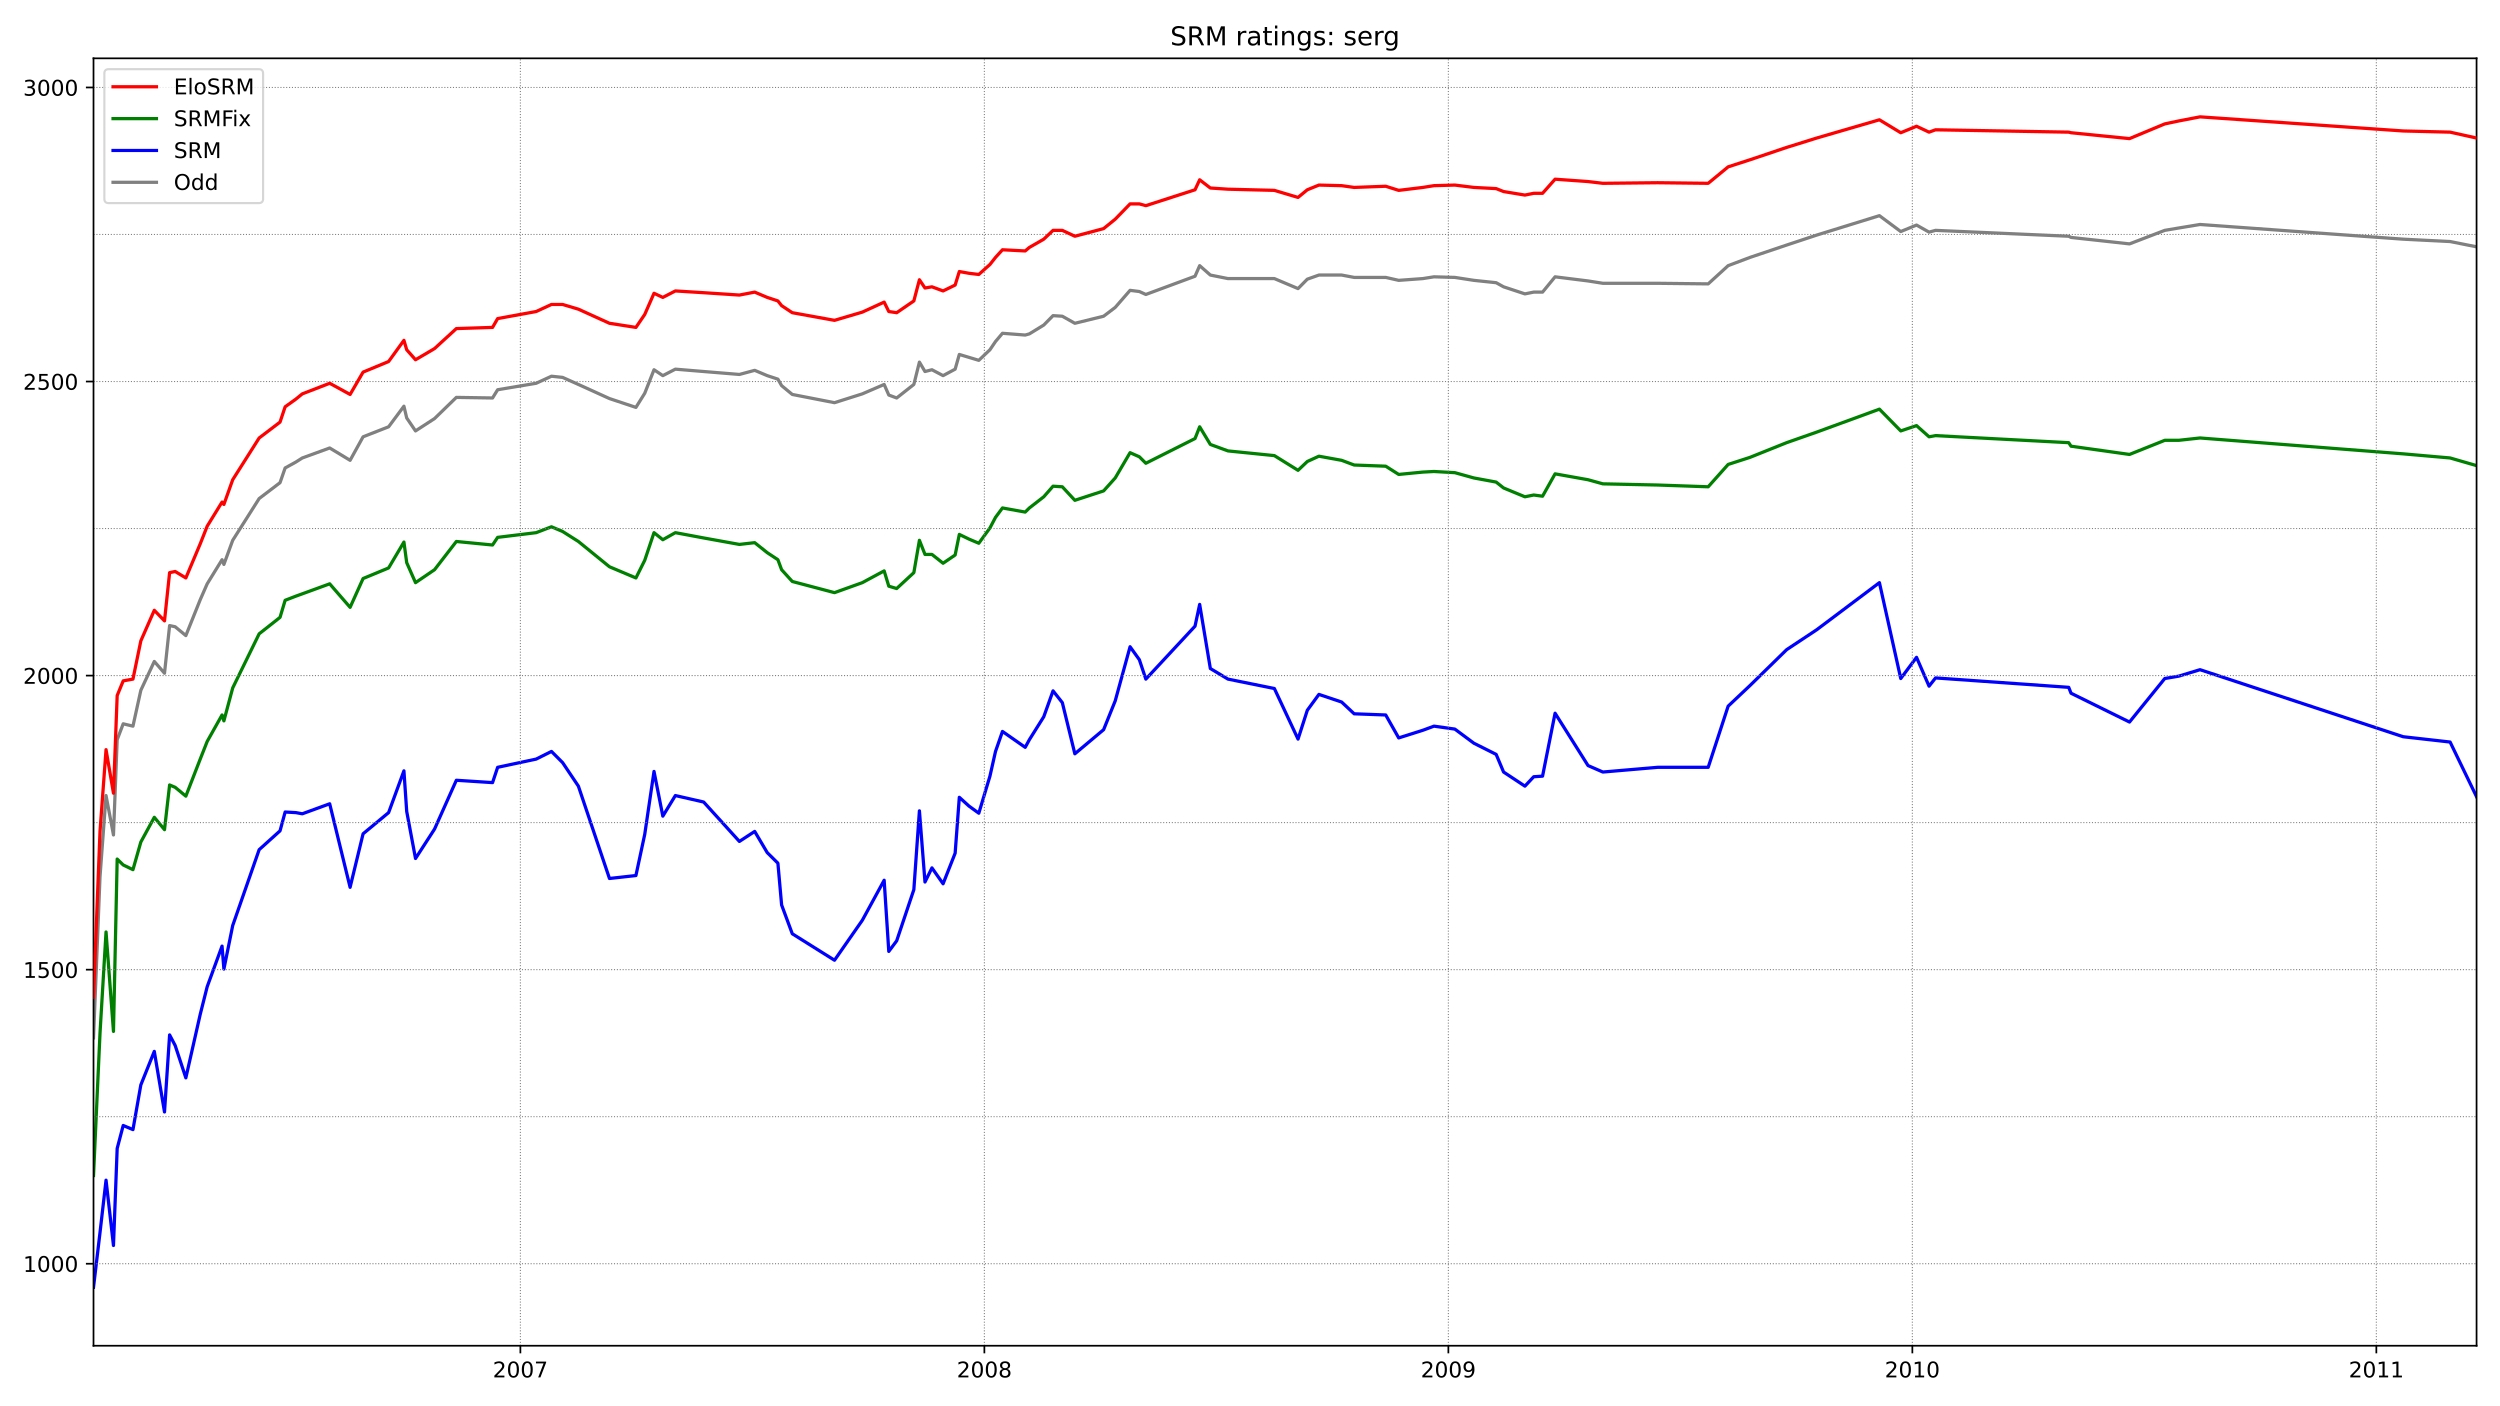 <?xml version="1.0" encoding="utf-8" standalone="no"?>
<!DOCTYPE svg PUBLIC "-//W3C//DTD SVG 1.1//EN"
  "http://www.w3.org/Graphics/SVG/1.1/DTD/svg11.dtd">
<!-- Created with matplotlib (https://matplotlib.org/) -->
<svg height="648pt" version="1.1" viewBox="0 0 1152 648" width="1152pt" xmlns="http://www.w3.org/2000/svg" xmlns:xlink="http://www.w3.org/1999/xlink">
 <defs>
  <style type="text/css">*{stroke-linecap:butt;stroke-linejoin:round;}</style>
 </defs>
 <g id="figure_1">
  <g id="patch_1">
   <path d="M 0 648 
L 1152 648 
L 1152 0 
L 0 0 
z
" style="fill:#ffffff;"/>
  </g>
  <g id="axes_1">
   <g id="patch_2">
    <path d="M 43.09 620.12 
L 1141.2 620.12 
L 1141.2 26.88 
L 43.09 26.88 
z
" style="fill:#ffffff;"/>
   </g>
   <g id="line2d_1">
    <path clip-path="url(#pecf9b7a24f)" d="M 43.09 478.246 
L 46.083 403.99 
L 48.863 366.591 
L 52.284 384.748 
L 53.994 340.845 
L 56.774 333.527 
L 61.264 334.611 
L 64.898 318.08 
L 71.099 304.8 
L 75.802 310.221 
L 78.154 288.269 
L 80.72 288.811 
L 85.637 292.876 
L 92.265 276.344 
L 95.473 269.027 
L 102.314 257.916 
L 103.17 260.084 
L 107.232 248.972 
L 119.419 229.731 
L 129.04 222.413 
L 131.392 215.638 
L 136.31 212.928 
L 139.303 211.031 
L 151.917 206.424 
L 161.325 212.115 
L 167.312 201.275 
L 179.071 196.668 
L 186.127 187.182 
L 187.409 192.602 
L 191.472 198.565 
L 200.238 192.873 
L 210.287 183.117 
L 226.964 183.388 
L 229.315 179.594 
L 247.061 176.613 
L 254.117 173.361 
L 259.248 173.903 
L 266.518 177.155 
L 280.843 183.659 
L 293.03 187.724 
L 297.092 181.22 
L 301.368 170.38 
L 305.431 173.09 
L 311.203 170.109 
L 324.245 171.193 
L 340.709 172.548 
L 347.764 170.651 
L 353.537 173.09 
L 358.455 174.716 
L 360.165 177.697 
L 365.083 181.762 
L 384.539 185.556 
L 397.367 181.491 
L 407.416 177.155 
L 409.554 182.033 
L 413.189 183.388 
L 421.1 177.155 
L 423.666 166.856 
L 426.231 171.193 
L 429.438 170.38 
L 434.57 173.09 
L 440.129 170.109 
L 442.053 163.333 
L 446.543 164.688 
L 451.033 166.043 
L 456.164 161.165 
L 458.73 157.371 
L 461.937 153.577 
L 472.413 154.39 
L 474.338 153.848 
L 480.966 149.783 
L 485.242 145.447 
L 489.518 145.718 
L 495.291 148.97 
L 508.547 145.718 
L 513.892 141.653 
L 520.734 133.793 
L 525.01 134.335 
L 528.003 135.69 
L 550.667 127.289 
L 552.805 122.411 
L 557.722 126.747 
L 565.847 128.373 
L 587.227 128.373 
L 598.132 132.98 
L 602.408 128.644 
L 607.753 126.747 
L 618.229 126.747 
L 624.002 127.831 
L 638.541 127.831 
L 644.528 129.186 
L 655.646 128.373 
L 660.777 127.56 
L 670.398 127.831 
L 679.164 129.186 
L 689.427 130.27 
L 692.848 132.167 
L 702.683 135.419 
L 706.745 134.606 
L 710.808 134.606 
L 716.58 127.56 
L 731.761 129.457 
L 738.602 130.541 
L 763.832 130.541 
L 787.136 130.812 
L 796.33 122.411 
L 806.379 118.617 
L 823.27 112.926 
L 837.167 108.318 
L 866.031 99.375 
L 875.866 106.692 
L 883.136 103.711 
L 888.908 106.963 
L 891.902 106.15 
L 953.264 108.86 
L 954.333 109.402 
L 981.273 112.384 
L 997.522 106.15 
L 1003.936 105.066 
L 1013.771 103.44 
L 1107.419 110.215 
L 1129.013 111.299 
L 1141.2 113.739 
" style="fill:none;stroke:#808080;stroke-linecap:square;stroke-width:1.5;"/>
   </g>
   <g id="line2d_2">
    <path clip-path="url(#pecf9b7a24f)" d="M 43.09 593.155 
L 46.083 567.951 
L 48.863 543.831 
L 52.284 573.913 
L 53.994 529.196 
L 56.774 518.627 
L 61.264 520.524 
L 64.898 499.927 
L 71.099 484.48 
L 75.802 512.394 
L 78.154 476.891 
L 80.72 481.77 
L 85.637 496.675 
L 92.265 467.406 
L 95.473 454.669 
L 102.314 435.969 
L 103.17 446.538 
L 107.232 426.484 
L 119.419 391.523 
L 129.04 382.851 
L 131.392 374.179 
L 136.31 374.45 
L 139.303 374.992 
L 151.917 370.385 
L 161.325 408.868 
L 167.312 384.206 
L 179.071 374.45 
L 186.127 355.208 
L 187.409 373.908 
L 191.472 395.589 
L 200.238 382.038 
L 210.287 359.544 
L 226.964 360.628 
L 229.315 353.582 
L 247.061 349.788 
L 254.117 346.265 
L 259.248 351.414 
L 266.518 362.254 
L 280.843 404.803 
L 293.03 403.448 
L 297.092 384.477 
L 301.368 355.479 
L 305.431 376.076 
L 311.203 366.591 
L 324.245 369.572 
L 340.709 387.729 
L 347.764 383.122 
L 353.537 392.878 
L 358.455 397.757 
L 360.165 416.998 
L 365.083 430.278 
L 384.539 442.473 
L 397.367 424.045 
L 407.416 405.616 
L 409.554 438.408 
L 413.189 433.53 
L 421.1 409.952 
L 423.666 373.637 
L 426.231 406.429 
L 429.438 399.925 
L 434.57 407.242 
L 440.129 393.149 
L 442.053 367.404 
L 446.543 371.469 
L 451.033 374.721 
L 456.164 357.647 
L 458.73 346.265 
L 461.937 337.05 
L 472.413 344.368 
L 474.338 340.845 
L 480.966 330.275 
L 485.242 318.351 
L 489.518 323.771 
L 495.291 347.349 
L 508.547 336.237 
L 513.892 322.958 
L 520.734 298.025 
L 525.01 303.987 
L 528.003 312.931 
L 550.667 288.54 
L 552.805 278.512 
L 557.722 308.052 
L 565.847 312.931 
L 587.227 317.267 
L 598.132 340.574 
L 602.408 327.294 
L 607.753 319.977 
L 618.229 323.5 
L 624.002 328.92 
L 638.541 329.462 
L 644.528 340.032 
L 655.646 336.508 
L 660.777 334.611 
L 670.398 335.966 
L 679.164 342.471 
L 689.427 347.62 
L 692.848 355.75 
L 702.683 362.254 
L 706.745 357.918 
L 710.808 357.647 
L 716.58 328.649 
L 731.761 352.769 
L 738.602 355.75 
L 763.832 353.582 
L 787.136 353.582 
L 796.33 325.397 
L 806.379 315.912 
L 823.27 299.38 
L 837.167 290.166 
L 866.031 268.485 
L 875.866 312.66 
L 883.136 302.903 
L 888.908 316.183 
L 891.902 312.389 
L 953.264 316.725 
L 954.333 319.435 
L 981.273 332.714 
L 997.522 312.66 
L 1003.936 311.576 
L 1013.771 308.594 
L 1107.419 339.49 
L 1129.013 341.929 
L 1141.2 367.133 
" style="fill:none;stroke:#0000ff;stroke-linecap:square;stroke-width:1.5;"/>
   </g>
   <g id="matplotlib.axis_1">
    <g id="xtick_1">
     <g id="line2d_3">
      <defs>
       <path d="M 0 0 
L 0 3.5 
" id="m61c5ee53fa" style="stroke:#000000;stroke-width:0.8;"/>
      </defs>
      <g>
       <use style="stroke:#000000;stroke-width:0.8;" x="239.792" xlink:href="#m61c5ee53fa" y="620.12"/>
      </g>
     </g>
     <g id="text_1">
      <!-- 2007 -->
      <g transform="translate(227.067 634.718)scale(0.1 -0.1)">
       <defs>
        <path d="M 19.188 8.297 
L 53.609 8.297 
L 53.609 0 
L 7.328 0 
L 7.328 8.297 
Q 12.938 14.109 22.625 23.891 
Q 32.328 33.688 34.812 36.531 
Q 39.547 41.844 41.422 45.531 
Q 43.312 49.219 43.312 52.781 
Q 43.312 58.594 39.234 62.25 
Q 35.156 65.922 28.609 65.922 
Q 23.969 65.922 18.812 64.312 
Q 13.672 62.703 7.812 59.422 
L 7.812 69.391 
Q 13.766 71.781 18.938 73 
Q 24.125 74.219 28.422 74.219 
Q 39.75 74.219 46.484 68.547 
Q 53.219 62.891 53.219 53.422 
Q 53.219 48.922 51.531 44.891 
Q 49.859 40.875 45.406 35.406 
Q 44.188 33.984 37.641 27.219 
Q 31.109 20.453 19.188 8.297 
z
" id="DejaVuSans-50"/>
        <path d="M 31.781 66.406 
Q 24.172 66.406 20.328 58.906 
Q 16.5 51.422 16.5 36.375 
Q 16.5 21.391 20.328 13.891 
Q 24.172 6.391 31.781 6.391 
Q 39.453 6.391 43.281 13.891 
Q 47.125 21.391 47.125 36.375 
Q 47.125 51.422 43.281 58.906 
Q 39.453 66.406 31.781 66.406 
z
M 31.781 74.219 
Q 44.047 74.219 50.516 64.516 
Q 56.984 54.828 56.984 36.375 
Q 56.984 17.969 50.516 8.266 
Q 44.047 -1.422 31.781 -1.422 
Q 19.531 -1.422 13.062 8.266 
Q 6.594 17.969 6.594 36.375 
Q 6.594 54.828 13.062 64.516 
Q 19.531 74.219 31.781 74.219 
z
" id="DejaVuSans-48"/>
        <path d="M 8.203 72.906 
L 55.078 72.906 
L 55.078 68.703 
L 28.609 0 
L 18.312 0 
L 43.219 64.594 
L 8.203 64.594 
z
" id="DejaVuSans-55"/>
       </defs>
       <use xlink:href="#DejaVuSans-50"/>
       <use x="63.623" xlink:href="#DejaVuSans-48"/>
       <use x="127.246" xlink:href="#DejaVuSans-48"/>
       <use x="190.869" xlink:href="#DejaVuSans-55"/>
      </g>
     </g>
    </g>
    <g id="xtick_2">
     <g id="line2d_4">
      <g>
       <use style="stroke:#000000;stroke-width:0.8;" x="453.598" xlink:href="#m61c5ee53fa" y="620.12"/>
      </g>
     </g>
     <g id="text_2">
      <!-- 2008 -->
      <g transform="translate(440.873 634.718)scale(0.1 -0.1)">
       <defs>
        <path d="M 31.781 34.625 
Q 24.75 34.625 20.719 30.859 
Q 16.703 27.094 16.703 20.516 
Q 16.703 13.922 20.719 10.156 
Q 24.75 6.391 31.781 6.391 
Q 38.812 6.391 42.859 10.172 
Q 46.922 13.969 46.922 20.516 
Q 46.922 27.094 42.891 30.859 
Q 38.875 34.625 31.781 34.625 
z
M 21.922 38.812 
Q 15.578 40.375 12.031 44.719 
Q 8.5 49.078 8.5 55.328 
Q 8.5 64.062 14.719 69.141 
Q 20.953 74.219 31.781 74.219 
Q 42.672 74.219 48.875 69.141 
Q 55.078 64.062 55.078 55.328 
Q 55.078 49.078 51.531 44.719 
Q 48 40.375 41.703 38.812 
Q 48.828 37.156 52.797 32.312 
Q 56.781 27.484 56.781 20.516 
Q 56.781 9.906 50.312 4.234 
Q 43.844 -1.422 31.781 -1.422 
Q 19.734 -1.422 13.25 4.234 
Q 6.781 9.906 6.781 20.516 
Q 6.781 27.484 10.781 32.312 
Q 14.797 37.156 21.922 38.812 
z
M 18.312 54.391 
Q 18.312 48.734 21.844 45.562 
Q 25.391 42.391 31.781 42.391 
Q 38.141 42.391 41.719 45.562 
Q 45.312 48.734 45.312 54.391 
Q 45.312 60.062 41.719 63.234 
Q 38.141 66.406 31.781 66.406 
Q 25.391 66.406 21.844 63.234 
Q 18.312 60.062 18.312 54.391 
z
" id="DejaVuSans-56"/>
       </defs>
       <use xlink:href="#DejaVuSans-50"/>
       <use x="63.623" xlink:href="#DejaVuSans-48"/>
       <use x="127.246" xlink:href="#DejaVuSans-48"/>
       <use x="190.869" xlink:href="#DejaVuSans-56"/>
      </g>
     </g>
    </g>
    <g id="xtick_3">
     <g id="line2d_5">
      <g>
       <use style="stroke:#000000;stroke-width:0.8;" x="667.405" xlink:href="#m61c5ee53fa" y="620.12"/>
      </g>
     </g>
     <g id="text_3">
      <!-- 2009 -->
      <g transform="translate(654.68 634.718)scale(0.1 -0.1)">
       <defs>
        <path d="M 10.984 1.516 
L 10.984 10.5 
Q 14.703 8.734 18.5 7.812 
Q 22.312 6.891 25.984 6.891 
Q 35.75 6.891 40.891 13.453 
Q 46.047 20.016 46.781 33.406 
Q 43.953 29.203 39.594 26.953 
Q 35.25 24.703 29.984 24.703 
Q 19.047 24.703 12.672 31.312 
Q 6.297 37.938 6.297 49.422 
Q 6.297 60.641 12.938 67.422 
Q 19.578 74.219 30.609 74.219 
Q 43.266 74.219 49.922 64.516 
Q 56.594 54.828 56.594 36.375 
Q 56.594 19.141 48.406 8.859 
Q 40.234 -1.422 26.422 -1.422 
Q 22.703 -1.422 18.891 -0.688 
Q 15.094 0.047 10.984 1.516 
z
M 30.609 32.422 
Q 37.25 32.422 41.125 36.953 
Q 45.016 41.5 45.016 49.422 
Q 45.016 57.281 41.125 61.844 
Q 37.25 66.406 30.609 66.406 
Q 23.969 66.406 20.094 61.844 
Q 16.219 57.281 16.219 49.422 
Q 16.219 41.5 20.094 36.953 
Q 23.969 32.422 30.609 32.422 
z
" id="DejaVuSans-57"/>
       </defs>
       <use xlink:href="#DejaVuSans-50"/>
       <use x="63.623" xlink:href="#DejaVuSans-48"/>
       <use x="127.246" xlink:href="#DejaVuSans-48"/>
       <use x="190.869" xlink:href="#DejaVuSans-57"/>
      </g>
     </g>
    </g>
    <g id="xtick_4">
     <g id="line2d_6">
      <g>
       <use style="stroke:#000000;stroke-width:0.8;" x="881.211" xlink:href="#m61c5ee53fa" y="620.12"/>
      </g>
     </g>
     <g id="text_4">
      <!-- 2010 -->
      <g transform="translate(868.486 634.718)scale(0.1 -0.1)">
       <defs>
        <path d="M 12.406 8.297 
L 28.516 8.297 
L 28.516 63.922 
L 10.984 60.406 
L 10.984 69.391 
L 28.422 72.906 
L 38.281 72.906 
L 38.281 8.297 
L 54.391 8.297 
L 54.391 0 
L 12.406 0 
z
" id="DejaVuSans-49"/>
       </defs>
       <use xlink:href="#DejaVuSans-50"/>
       <use x="63.623" xlink:href="#DejaVuSans-48"/>
       <use x="127.246" xlink:href="#DejaVuSans-49"/>
       <use x="190.869" xlink:href="#DejaVuSans-48"/>
      </g>
     </g>
    </g>
    <g id="xtick_5">
     <g id="line2d_7">
      <g>
       <use style="stroke:#000000;stroke-width:0.8;" x="1095.018" xlink:href="#m61c5ee53fa" y="620.12"/>
      </g>
     </g>
     <g id="text_5">
      <!-- 2011 -->
      <g transform="translate(1082.293 634.718)scale(0.1 -0.1)">
       <use xlink:href="#DejaVuSans-50"/>
       <use x="63.623" xlink:href="#DejaVuSans-48"/>
       <use x="127.246" xlink:href="#DejaVuSans-49"/>
       <use x="190.869" xlink:href="#DejaVuSans-49"/>
      </g>
     </g>
    </g>
   </g>
   <g id="matplotlib.axis_2">
    <g id="ytick_1">
     <g id="line2d_8">
      <defs>
       <path d="M 0 0 
L -3.5 0 
" id="me0e4586b67" style="stroke:#000000;stroke-width:0.8;"/>
      </defs>
      <g>
       <use style="stroke:#000000;stroke-width:0.8;" x="43.09" xlink:href="#me0e4586b67" y="582.314"/>
      </g>
     </g>
     <g id="text_6">
      <!-- 1000 -->
      <g transform="translate(10.64 586.113)scale(0.1 -0.1)">
       <use xlink:href="#DejaVuSans-49"/>
       <use x="63.623" xlink:href="#DejaVuSans-48"/>
       <use x="127.246" xlink:href="#DejaVuSans-48"/>
       <use x="190.869" xlink:href="#DejaVuSans-48"/>
      </g>
     </g>
    </g>
    <g id="ytick_2">
     <g id="line2d_9">
      <g>
       <use style="stroke:#000000;stroke-width:0.8;" x="43.09" xlink:href="#me0e4586b67" y="446.809"/>
      </g>
     </g>
     <g id="text_7">
      <!-- 1500 -->
      <g transform="translate(10.64 450.609)scale(0.1 -0.1)">
       <defs>
        <path d="M 10.797 72.906 
L 49.516 72.906 
L 49.516 64.594 
L 19.828 64.594 
L 19.828 46.734 
Q 21.969 47.469 24.109 47.828 
Q 26.266 48.188 28.422 48.188 
Q 40.625 48.188 47.75 41.5 
Q 54.891 34.812 54.891 23.391 
Q 54.891 11.625 47.562 5.094 
Q 40.234 -1.422 26.906 -1.422 
Q 22.312 -1.422 17.547 -0.641 
Q 12.797 0.141 7.719 1.703 
L 7.719 11.625 
Q 12.109 9.234 16.797 8.062 
Q 21.484 6.891 26.703 6.891 
Q 35.156 6.891 40.078 11.328 
Q 45.016 15.766 45.016 23.391 
Q 45.016 31 40.078 35.438 
Q 35.156 39.891 26.703 39.891 
Q 22.75 39.891 18.812 39.016 
Q 14.891 38.141 10.797 36.281 
z
" id="DejaVuSans-53"/>
       </defs>
       <use xlink:href="#DejaVuSans-49"/>
       <use x="63.623" xlink:href="#DejaVuSans-53"/>
       <use x="127.246" xlink:href="#DejaVuSans-48"/>
       <use x="190.869" xlink:href="#DejaVuSans-48"/>
      </g>
     </g>
    </g>
    <g id="ytick_3">
     <g id="line2d_10">
      <g>
       <use style="stroke:#000000;stroke-width:0.8;" x="43.09" xlink:href="#me0e4586b67" y="311.305"/>
      </g>
     </g>
     <g id="text_8">
      <!-- 2000 -->
      <g transform="translate(10.64 315.104)scale(0.1 -0.1)">
       <use xlink:href="#DejaVuSans-50"/>
       <use x="63.623" xlink:href="#DejaVuSans-48"/>
       <use x="127.246" xlink:href="#DejaVuSans-48"/>
       <use x="190.869" xlink:href="#DejaVuSans-48"/>
      </g>
     </g>
    </g>
    <g id="ytick_4">
     <g id="line2d_11">
      <g>
       <use style="stroke:#000000;stroke-width:0.8;" x="43.09" xlink:href="#me0e4586b67" y="175.8"/>
      </g>
     </g>
     <g id="text_9">
      <!-- 2500 -->
      <g transform="translate(10.64 179.599)scale(0.1 -0.1)">
       <use xlink:href="#DejaVuSans-50"/>
       <use x="63.623" xlink:href="#DejaVuSans-53"/>
       <use x="127.246" xlink:href="#DejaVuSans-48"/>
       <use x="190.869" xlink:href="#DejaVuSans-48"/>
      </g>
     </g>
    </g>
    <g id="ytick_5">
     <g id="line2d_12">
      <g>
       <use style="stroke:#000000;stroke-width:0.8;" x="43.09" xlink:href="#me0e4586b67" y="40.295"/>
      </g>
     </g>
     <g id="text_10">
      <!-- 3000 -->
      <g transform="translate(10.64 44.094)scale(0.1 -0.1)">
       <defs>
        <path d="M 40.578 39.312 
Q 47.656 37.797 51.625 33 
Q 55.609 28.219 55.609 21.188 
Q 55.609 10.406 48.188 4.484 
Q 40.766 -1.422 27.094 -1.422 
Q 22.516 -1.422 17.656 -0.516 
Q 12.797 0.391 7.625 2.203 
L 7.625 11.719 
Q 11.719 9.328 16.594 8.109 
Q 21.484 6.891 26.812 6.891 
Q 36.078 6.891 40.938 10.547 
Q 45.797 14.203 45.797 21.188 
Q 45.797 27.641 41.281 31.266 
Q 36.766 34.906 28.719 34.906 
L 20.219 34.906 
L 20.219 43.016 
L 29.109 43.016 
Q 36.375 43.016 40.234 45.922 
Q 44.094 48.828 44.094 54.297 
Q 44.094 59.906 40.109 62.906 
Q 36.141 65.922 28.719 65.922 
Q 24.656 65.922 20.016 65.031 
Q 15.375 64.156 9.812 62.312 
L 9.812 71.094 
Q 15.438 72.656 20.344 73.438 
Q 25.25 74.219 29.594 74.219 
Q 40.828 74.219 47.359 69.109 
Q 53.906 64.016 53.906 55.328 
Q 53.906 49.266 50.438 45.094 
Q 46.969 40.922 40.578 39.312 
z
" id="DejaVuSans-51"/>
       </defs>
       <use xlink:href="#DejaVuSans-51"/>
       <use x="63.623" xlink:href="#DejaVuSans-48"/>
       <use x="127.246" xlink:href="#DejaVuSans-48"/>
       <use x="190.869" xlink:href="#DejaVuSans-48"/>
      </g>
     </g>
    </g>
   </g>
   <g id="line2d_13">
    <path clip-path="url(#pecf9b7a24f)" d="M 43.09 541.663 
L 46.083 476.078 
L 48.863 429.465 
L 52.284 475.265 
L 53.994 395.86 
L 56.774 398.57 
L 61.264 400.738 
L 64.898 388 
L 71.099 376.618 
L 75.802 382.309 
L 78.154 361.712 
L 80.72 362.796 
L 85.637 366.862 
L 92.265 349.788 
L 95.473 341.658 
L 102.314 329.462 
L 103.17 332.172 
L 107.232 316.996 
L 119.419 292.063 
L 129.04 284.475 
L 131.392 276.615 
L 136.31 274.718 
L 139.303 273.634 
L 151.917 269.027 
L 161.325 279.867 
L 167.312 266.588 
L 179.071 261.71 
L 186.127 249.785 
L 187.409 259.271 
L 191.472 268.485 
L 200.238 262.523 
L 210.287 249.514 
L 226.964 251.14 
L 229.315 247.617 
L 247.061 245.449 
L 254.117 242.739 
L 259.248 244.907 
L 266.518 249.514 
L 280.843 261.168 
L 293.03 266.317 
L 297.092 258.187 
L 301.368 245.449 
L 305.431 248.701 
L 311.203 245.449 
L 324.245 247.888 
L 340.709 250.869 
L 347.764 250.056 
L 353.537 254.664 
L 358.455 257.916 
L 360.165 262.523 
L 365.083 267.943 
L 384.539 273.092 
L 397.367 268.485 
L 407.416 263.065 
L 409.554 270.111 
L 413.189 271.195 
L 421.1 263.878 
L 423.666 248.972 
L 426.231 255.477 
L 429.438 255.477 
L 434.57 259.542 
L 440.129 255.748 
L 442.053 246.262 
L 446.543 248.43 
L 451.033 250.327 
L 456.164 243.281 
L 458.73 238.403 
L 461.937 234.067 
L 472.413 235.964 
L 474.338 234.067 
L 480.966 228.918 
L 485.242 224.039 
L 489.518 224.31 
L 495.291 230.544 
L 508.547 226.208 
L 513.892 220.245 
L 520.734 208.592 
L 525.01 210.489 
L 528.003 213.47 
L 550.667 202.088 
L 552.805 196.668 
L 557.722 204.798 
L 565.847 207.779 
L 587.227 209.947 
L 598.132 216.722 
L 602.408 212.657 
L 607.753 210.218 
L 618.229 212.115 
L 624.002 214.283 
L 638.541 214.825 
L 644.528 218.619 
L 655.646 217.535 
L 660.777 217.264 
L 670.398 217.806 
L 679.164 220.245 
L 689.427 222.142 
L 692.848 224.853 
L 702.683 228.918 
L 706.745 228.105 
L 710.808 228.647 
L 716.58 218.348 
L 731.761 221.058 
L 738.602 222.955 
L 763.832 223.497 
L 787.136 224.31 
L 796.33 214.012 
L 806.379 210.76 
L 823.27 203.985 
L 837.167 199.107 
L 866.031 188.537 
L 875.866 198.565 
L 883.136 196.125 
L 888.908 201.275 
L 891.902 200.733 
L 953.264 203.985 
L 954.333 205.611 
L 981.273 209.405 
L 997.522 202.901 
L 1003.936 202.901 
L 1013.771 201.817 
L 1107.419 209.134 
L 1129.013 211.031 
L 1141.2 214.554 
" style="fill:none;stroke:#008000;stroke-linecap:square;stroke-width:1.5;"/>
   </g>
   <g id="line2d_14">
    <path clip-path="url(#pecf9b7a24f)" d="M 43.09 582.314 
L 1141.2 582.314 
" style="fill:none;stroke:#808080;stroke-dasharray:0.5,0.825;stroke-dashoffset:0;stroke-width:0.5;"/>
   </g>
   <g id="line2d_15">
    <path clip-path="url(#pecf9b7a24f)" d="M 43.09 514.562 
L 1141.2 514.562 
" style="fill:none;stroke:#808080;stroke-dasharray:0.5,0.825;stroke-dashoffset:0;stroke-width:0.5;"/>
   </g>
   <g id="line2d_16">
    <path clip-path="url(#pecf9b7a24f)" d="M 43.09 446.809 
L 1141.2 446.809 
" style="fill:none;stroke:#808080;stroke-dasharray:0.5,0.825;stroke-dashoffset:0;stroke-width:0.5;"/>
   </g>
   <g id="line2d_17">
    <path clip-path="url(#pecf9b7a24f)" d="M 43.09 379.057 
L 1141.2 379.057 
" style="fill:none;stroke:#808080;stroke-dasharray:0.5,0.825;stroke-dashoffset:0;stroke-width:0.5;"/>
   </g>
   <g id="line2d_18">
    <path clip-path="url(#pecf9b7a24f)" d="M 43.09 311.305 
L 1141.2 311.305 
" style="fill:none;stroke:#808080;stroke-dasharray:0.5,0.825;stroke-dashoffset:0;stroke-width:0.5;"/>
   </g>
   <g id="line2d_19">
    <path clip-path="url(#pecf9b7a24f)" d="M 43.09 243.552 
L 1141.2 243.552 
" style="fill:none;stroke:#808080;stroke-dasharray:0.5,0.825;stroke-dashoffset:0;stroke-width:0.5;"/>
   </g>
   <g id="line2d_20">
    <path clip-path="url(#pecf9b7a24f)" d="M 43.09 175.8 
L 1141.2 175.8 
" style="fill:none;stroke:#808080;stroke-dasharray:0.5,0.825;stroke-dashoffset:0;stroke-width:0.5;"/>
   </g>
   <g id="line2d_21">
    <path clip-path="url(#pecf9b7a24f)" d="M 43.09 108.047 
L 1141.2 108.047 
" style="fill:none;stroke:#808080;stroke-dasharray:0.5,0.825;stroke-dashoffset:0;stroke-width:0.5;"/>
   </g>
   <g id="line2d_22">
    <path clip-path="url(#pecf9b7a24f)" d="M 43.09 40.295 
L 1141.2 40.295 
" style="fill:none;stroke:#808080;stroke-dasharray:0.5,0.825;stroke-dashoffset:0;stroke-width:0.5;"/>
   </g>
   <g id="line2d_23">
    <path clip-path="url(#pecf9b7a24f)" d="M 239.792 620.12 
L 239.792 26.88 
" style="fill:none;stroke:#808080;stroke-dasharray:0.5,0.825;stroke-dashoffset:0;stroke-width:0.5;"/>
   </g>
   <g id="line2d_24">
    <path clip-path="url(#pecf9b7a24f)" d="M 453.598 620.12 
L 453.598 26.88 
" style="fill:none;stroke:#808080;stroke-dasharray:0.5,0.825;stroke-dashoffset:0;stroke-width:0.5;"/>
   </g>
   <g id="line2d_25">
    <path clip-path="url(#pecf9b7a24f)" d="M 667.405 620.12 
L 667.405 26.88 
" style="fill:none;stroke:#808080;stroke-dasharray:0.5,0.825;stroke-dashoffset:0;stroke-width:0.5;"/>
   </g>
   <g id="line2d_26">
    <path clip-path="url(#pecf9b7a24f)" d="M 881.211 620.12 
L 881.211 26.88 
" style="fill:none;stroke:#808080;stroke-dasharray:0.5,0.825;stroke-dashoffset:0;stroke-width:0.5;"/>
   </g>
   <g id="line2d_27">
    <path clip-path="url(#pecf9b7a24f)" d="M 1095.018 620.12 
L 1095.018 26.88 
" style="fill:none;stroke:#808080;stroke-dasharray:0.5,0.825;stroke-dashoffset:0;stroke-width:0.5;"/>
   </g>
   <g id="patch_3">
    <path d="M 43.09 620.12 
L 43.09 26.88 
" style="fill:none;stroke:#000000;stroke-linecap:square;stroke-linejoin:miter;stroke-width:0.8;"/>
   </g>
   <g id="patch_4">
    <path d="M 1141.2 620.12 
L 1141.2 26.88 
" style="fill:none;stroke:#000000;stroke-linecap:square;stroke-linejoin:miter;stroke-width:0.8;"/>
   </g>
   <g id="patch_5">
    <path d="M 43.09 620.12 
L 1141.2 620.12 
" style="fill:none;stroke:#000000;stroke-linecap:square;stroke-linejoin:miter;stroke-width:0.8;"/>
   </g>
   <g id="patch_6">
    <path d="M 43.09 26.88 
L 1141.2 26.88 
" style="fill:none;stroke:#000000;stroke-linecap:square;stroke-linejoin:miter;stroke-width:0.8;"/>
   </g>
   <g id="line2d_28">
    <path clip-path="url(#pecf9b7a24f)" d="M 43.09 459.547 
L 46.083 383.122 
L 48.863 345.452 
L 52.284 365.506 
L 53.994 320.519 
L 56.774 313.744 
L 61.264 312.931 
L 64.898 295.315 
L 71.099 281.223 
L 75.802 286.101 
L 78.154 263.878 
L 80.72 263.336 
L 85.637 266.317 
L 92.265 250.598 
L 95.473 242.468 
L 102.314 231.357 
L 103.17 232.441 
L 107.232 221.058 
L 119.419 201.817 
L 129.04 194.499 
L 131.392 187.453 
L 136.31 183.93 
L 139.303 181.491 
L 151.917 176.613 
L 161.325 181.762 
L 167.312 171.464 
L 179.071 166.585 
L 186.127 156.829 
L 187.409 161.165 
L 191.472 165.772 
L 200.238 160.623 
L 210.287 151.409 
L 226.964 150.867 
L 229.315 146.802 
L 247.061 143.55 
L 254.117 140.298 
L 259.248 140.298 
L 266.518 142.466 
L 280.843 148.97 
L 293.03 150.867 
L 297.092 144.905 
L 301.368 135.148 
L 305.431 137.045 
L 311.203 134.064 
L 324.245 134.877 
L 340.709 135.961 
L 347.764 134.606 
L 353.537 137.045 
L 358.455 138.671 
L 360.165 140.84 
L 365.083 144.092 
L 384.539 147.615 
L 397.367 143.821 
L 407.416 139.213 
L 409.554 143.55 
L 413.189 144.092 
L 421.1 138.671 
L 423.666 128.915 
L 426.231 132.709 
L 429.438 132.167 
L 434.57 134.064 
L 440.129 131.354 
L 442.053 125.121 
L 446.543 125.934 
L 451.033 126.476 
L 456.164 121.869 
L 458.73 118.617 
L 461.937 115.094 
L 472.413 115.636 
L 474.338 114.01 
L 480.966 110.215 
L 485.242 106.15 
L 489.518 106.15 
L 495.291 108.86 
L 508.547 105.337 
L 513.892 101.001 
L 520.734 93.955 
L 525.01 93.955 
L 528.003 94.768 
L 550.667 87.451 
L 552.805 82.843 
L 557.722 86.638 
L 565.847 87.18 
L 587.227 87.722 
L 598.132 90.974 
L 602.408 87.451 
L 607.753 85.283 
L 618.229 85.554 
L 624.002 86.367 
L 638.541 85.825 
L 644.528 87.722 
L 655.646 86.367 
L 660.777 85.554 
L 670.398 85.283 
L 679.164 86.367 
L 689.427 86.909 
L 692.848 88.264 
L 702.683 89.89 
L 706.745 89.077 
L 710.808 89.077 
L 716.58 82.572 
L 731.761 83.657 
L 738.602 84.47 
L 763.832 84.199 
L 787.136 84.47 
L 796.33 76.881 
L 806.379 73.629 
L 823.27 67.938 
L 837.167 63.602 
L 866.031 55.201 
L 875.866 61.163 
L 883.136 58.182 
L 888.908 60.892 
L 891.902 59.808 
L 953.264 60.892 
L 954.333 61.163 
L 981.273 63.873 
L 997.522 57.098 
L 1003.936 55.743 
L 1013.771 53.845 
L 1107.419 60.35 
L 1129.013 60.892 
L 1141.2 63.602 
" style="fill:none;stroke:#ff0000;stroke-linecap:square;stroke-width:1.5;"/>
   </g>
   <g id="text_11">
    <!-- SRM ratings: serg -->
    <g transform="translate(539.267 20.88)scale(0.12 -0.12)">
     <defs>
      <path d="M 53.516 70.516 
L 53.516 60.891 
Q 47.906 63.578 42.922 64.891 
Q 37.938 66.219 33.297 66.219 
Q 25.25 66.219 20.875 63.094 
Q 16.5 59.969 16.5 54.203 
Q 16.5 49.359 19.406 46.891 
Q 22.312 44.438 30.422 42.922 
L 36.375 41.703 
Q 47.406 39.594 52.656 34.297 
Q 57.906 29 57.906 20.125 
Q 57.906 9.516 50.797 4.047 
Q 43.703 -1.422 29.984 -1.422 
Q 24.812 -1.422 18.969 -0.25 
Q 13.141 0.922 6.891 3.219 
L 6.891 13.375 
Q 12.891 10.016 18.656 8.297 
Q 24.422 6.594 29.984 6.594 
Q 38.422 6.594 43.016 9.906 
Q 47.609 13.234 47.609 19.391 
Q 47.609 24.75 44.312 27.781 
Q 41.016 30.812 33.5 32.328 
L 27.484 33.5 
Q 16.453 35.688 11.516 40.375 
Q 6.594 45.062 6.594 53.422 
Q 6.594 63.094 13.406 68.656 
Q 20.219 74.219 32.172 74.219 
Q 37.312 74.219 42.625 73.281 
Q 47.953 72.359 53.516 70.516 
z
" id="DejaVuSans-83"/>
      <path d="M 44.391 34.188 
Q 47.562 33.109 50.562 29.594 
Q 53.562 26.078 56.594 19.922 
L 66.609 0 
L 56 0 
L 46.688 18.703 
Q 43.062 26.031 39.672 28.422 
Q 36.281 30.812 30.422 30.812 
L 19.672 30.812 
L 19.672 0 
L 9.812 0 
L 9.812 72.906 
L 32.078 72.906 
Q 44.578 72.906 50.734 67.672 
Q 56.891 62.453 56.891 51.906 
Q 56.891 45.016 53.688 40.469 
Q 50.484 35.938 44.391 34.188 
z
M 19.672 64.797 
L 19.672 38.922 
L 32.078 38.922 
Q 39.203 38.922 42.844 42.219 
Q 46.484 45.516 46.484 51.906 
Q 46.484 58.297 42.844 61.547 
Q 39.203 64.797 32.078 64.797 
z
" id="DejaVuSans-82"/>
      <path d="M 9.812 72.906 
L 24.516 72.906 
L 43.109 23.297 
L 61.812 72.906 
L 76.516 72.906 
L 76.516 0 
L 66.891 0 
L 66.891 64.016 
L 48.094 14.016 
L 38.188 14.016 
L 19.391 64.016 
L 19.391 0 
L 9.812 0 
z
" id="DejaVuSans-77"/>
      <path id="DejaVuSans-32"/>
      <path d="M 41.109 46.297 
Q 39.594 47.172 37.812 47.578 
Q 36.031 48 33.891 48 
Q 26.266 48 22.188 43.047 
Q 18.109 38.094 18.109 28.812 
L 18.109 0 
L 9.078 0 
L 9.078 54.688 
L 18.109 54.688 
L 18.109 46.188 
Q 20.953 51.172 25.484 53.578 
Q 30.031 56 36.531 56 
Q 37.453 56 38.578 55.875 
Q 39.703 55.766 41.062 55.516 
z
" id="DejaVuSans-114"/>
      <path d="M 34.281 27.484 
Q 23.391 27.484 19.188 25 
Q 14.984 22.516 14.984 16.5 
Q 14.984 11.719 18.141 8.906 
Q 21.297 6.109 26.703 6.109 
Q 34.188 6.109 38.703 11.406 
Q 43.219 16.703 43.219 25.484 
L 43.219 27.484 
z
M 52.203 31.203 
L 52.203 0 
L 43.219 0 
L 43.219 8.297 
Q 40.141 3.328 35.547 0.953 
Q 30.953 -1.422 24.312 -1.422 
Q 15.922 -1.422 10.953 3.297 
Q 6 8.016 6 15.922 
Q 6 25.141 12.172 29.828 
Q 18.359 34.516 30.609 34.516 
L 43.219 34.516 
L 43.219 35.406 
Q 43.219 41.609 39.141 45 
Q 35.062 48.391 27.688 48.391 
Q 23 48.391 18.547 47.266 
Q 14.109 46.141 10.016 43.891 
L 10.016 52.203 
Q 14.938 54.109 19.578 55.047 
Q 24.219 56 28.609 56 
Q 40.484 56 46.344 49.844 
Q 52.203 43.703 52.203 31.203 
z
" id="DejaVuSans-97"/>
      <path d="M 18.312 70.219 
L 18.312 54.688 
L 36.812 54.688 
L 36.812 47.703 
L 18.312 47.703 
L 18.312 18.016 
Q 18.312 11.328 20.141 9.422 
Q 21.969 7.516 27.594 7.516 
L 36.812 7.516 
L 36.812 0 
L 27.594 0 
Q 17.188 0 13.234 3.875 
Q 9.281 7.766 9.281 18.016 
L 9.281 47.703 
L 2.688 47.703 
L 2.688 54.688 
L 9.281 54.688 
L 9.281 70.219 
z
" id="DejaVuSans-116"/>
      <path d="M 9.422 54.688 
L 18.406 54.688 
L 18.406 0 
L 9.422 0 
z
M 9.422 75.984 
L 18.406 75.984 
L 18.406 64.594 
L 9.422 64.594 
z
" id="DejaVuSans-105"/>
      <path d="M 54.891 33.016 
L 54.891 0 
L 45.906 0 
L 45.906 32.719 
Q 45.906 40.484 42.875 44.328 
Q 39.844 48.188 33.797 48.188 
Q 26.516 48.188 22.312 43.547 
Q 18.109 38.922 18.109 30.906 
L 18.109 0 
L 9.078 0 
L 9.078 54.688 
L 18.109 54.688 
L 18.109 46.188 
Q 21.344 51.125 25.703 53.562 
Q 30.078 56 35.797 56 
Q 45.219 56 50.047 50.172 
Q 54.891 44.344 54.891 33.016 
z
" id="DejaVuSans-110"/>
      <path d="M 45.406 27.984 
Q 45.406 37.75 41.375 43.109 
Q 37.359 48.484 30.078 48.484 
Q 22.859 48.484 18.828 43.109 
Q 14.797 37.75 14.797 27.984 
Q 14.797 18.266 18.828 12.891 
Q 22.859 7.516 30.078 7.516 
Q 37.359 7.516 41.375 12.891 
Q 45.406 18.266 45.406 27.984 
z
M 54.391 6.781 
Q 54.391 -7.172 48.188 -13.984 
Q 42 -20.797 29.203 -20.797 
Q 24.469 -20.797 20.266 -20.094 
Q 16.062 -19.391 12.109 -17.922 
L 12.109 -9.188 
Q 16.062 -11.328 19.922 -12.344 
Q 23.781 -13.375 27.781 -13.375 
Q 36.625 -13.375 41.016 -8.766 
Q 45.406 -4.156 45.406 5.172 
L 45.406 9.625 
Q 42.625 4.781 38.281 2.391 
Q 33.938 0 27.875 0 
Q 17.828 0 11.672 7.656 
Q 5.516 15.328 5.516 27.984 
Q 5.516 40.672 11.672 48.328 
Q 17.828 56 27.875 56 
Q 33.938 56 38.281 53.609 
Q 42.625 51.219 45.406 46.391 
L 45.406 54.688 
L 54.391 54.688 
z
" id="DejaVuSans-103"/>
      <path d="M 44.281 53.078 
L 44.281 44.578 
Q 40.484 46.531 36.375 47.5 
Q 32.281 48.484 27.875 48.484 
Q 21.188 48.484 17.844 46.438 
Q 14.5 44.391 14.5 40.281 
Q 14.5 37.156 16.891 35.375 
Q 19.281 33.594 26.516 31.984 
L 29.594 31.297 
Q 39.156 29.25 43.188 25.516 
Q 47.219 21.781 47.219 15.094 
Q 47.219 7.469 41.188 3.016 
Q 35.156 -1.422 24.609 -1.422 
Q 20.219 -1.422 15.453 -0.562 
Q 10.688 0.297 5.422 2 
L 5.422 11.281 
Q 10.406 8.688 15.234 7.391 
Q 20.062 6.109 24.812 6.109 
Q 31.156 6.109 34.562 8.281 
Q 37.984 10.453 37.984 14.406 
Q 37.984 18.062 35.516 20.016 
Q 33.062 21.969 24.703 23.781 
L 21.578 24.516 
Q 13.234 26.266 9.516 29.906 
Q 5.812 33.547 5.812 39.891 
Q 5.812 47.609 11.281 51.797 
Q 16.75 56 26.812 56 
Q 31.781 56 36.172 55.266 
Q 40.578 54.547 44.281 53.078 
z
" id="DejaVuSans-115"/>
      <path d="M 11.719 12.406 
L 22.016 12.406 
L 22.016 0 
L 11.719 0 
z
M 11.719 51.703 
L 22.016 51.703 
L 22.016 39.312 
L 11.719 39.312 
z
" id="DejaVuSans-58"/>
      <path d="M 56.203 29.594 
L 56.203 25.203 
L 14.891 25.203 
Q 15.484 15.922 20.484 11.062 
Q 25.484 6.203 34.422 6.203 
Q 39.594 6.203 44.453 7.469 
Q 49.312 8.734 54.109 11.281 
L 54.109 2.781 
Q 49.266 0.734 44.188 -0.344 
Q 39.109 -1.422 33.891 -1.422 
Q 20.797 -1.422 13.156 6.188 
Q 5.516 13.812 5.516 26.812 
Q 5.516 40.234 12.766 48.109 
Q 20.016 56 32.328 56 
Q 43.359 56 49.781 48.891 
Q 56.203 41.797 56.203 29.594 
z
M 47.219 32.234 
Q 47.125 39.594 43.094 43.984 
Q 39.062 48.391 32.422 48.391 
Q 24.906 48.391 20.391 44.141 
Q 15.875 39.891 15.188 32.172 
z
" id="DejaVuSans-101"/>
     </defs>
     <use xlink:href="#DejaVuSans-83"/>
     <use x="63.477" xlink:href="#DejaVuSans-82"/>
     <use x="132.959" xlink:href="#DejaVuSans-77"/>
     <use x="219.238" xlink:href="#DejaVuSans-32"/>
     <use x="251.025" xlink:href="#DejaVuSans-114"/>
     <use x="292.139" xlink:href="#DejaVuSans-97"/>
     <use x="353.418" xlink:href="#DejaVuSans-116"/>
     <use x="392.627" xlink:href="#DejaVuSans-105"/>
     <use x="420.41" xlink:href="#DejaVuSans-110"/>
     <use x="483.789" xlink:href="#DejaVuSans-103"/>
     <use x="547.266" xlink:href="#DejaVuSans-115"/>
     <use x="599.365" xlink:href="#DejaVuSans-58"/>
     <use x="633.057" xlink:href="#DejaVuSans-32"/>
     <use x="664.844" xlink:href="#DejaVuSans-115"/>
     <use x="716.943" xlink:href="#DejaVuSans-101"/>
     <use x="778.467" xlink:href="#DejaVuSans-114"/>
     <use x="817.83" xlink:href="#DejaVuSans-103"/>
    </g>
   </g>
   <g id="legend_1">
    <g id="patch_7">
     <path d="M 50.09 93.593 
L 119.231 93.593 
Q 121.231 93.593 121.231 91.593 
L 121.231 33.88 
Q 121.231 31.88 119.231 31.88 
L 50.09 31.88 
Q 48.09 31.88 48.09 33.88 
L 48.09 91.593 
Q 48.09 93.593 50.09 93.593 
z
" style="fill:#ffffff;opacity:0.8;stroke:#cccccc;stroke-linejoin:miter;"/>
    </g>
    <g id="line2d_29">
     <path d="M 52.09 39.978 
L 72.09 39.978 
" style="fill:none;stroke:#ff0000;stroke-linecap:square;stroke-width:1.5;"/>
    </g>
    <g id="line2d_30"/>
    <g id="text_12">
     <!-- EloSRM -->
     <g transform="translate(80.09 43.478)scale(0.1 -0.1)">
      <defs>
       <path d="M 9.812 72.906 
L 55.906 72.906 
L 55.906 64.594 
L 19.672 64.594 
L 19.672 43.016 
L 54.391 43.016 
L 54.391 34.719 
L 19.672 34.719 
L 19.672 8.297 
L 56.781 8.297 
L 56.781 0 
L 9.812 0 
z
" id="DejaVuSans-69"/>
       <path d="M 9.422 75.984 
L 18.406 75.984 
L 18.406 0 
L 9.422 0 
z
" id="DejaVuSans-108"/>
       <path d="M 30.609 48.391 
Q 23.391 48.391 19.188 42.75 
Q 14.984 37.109 14.984 27.297 
Q 14.984 17.484 19.156 11.844 
Q 23.344 6.203 30.609 6.203 
Q 37.797 6.203 41.984 11.859 
Q 46.188 17.531 46.188 27.297 
Q 46.188 37.016 41.984 42.703 
Q 37.797 48.391 30.609 48.391 
z
M 30.609 56 
Q 42.328 56 49.016 48.375 
Q 55.719 40.766 55.719 27.297 
Q 55.719 13.875 49.016 6.219 
Q 42.328 -1.422 30.609 -1.422 
Q 18.844 -1.422 12.172 6.219 
Q 5.516 13.875 5.516 27.297 
Q 5.516 40.766 12.172 48.375 
Q 18.844 56 30.609 56 
z
" id="DejaVuSans-111"/>
      </defs>
      <use xlink:href="#DejaVuSans-69"/>
      <use x="63.184" xlink:href="#DejaVuSans-108"/>
      <use x="90.967" xlink:href="#DejaVuSans-111"/>
      <use x="152.148" xlink:href="#DejaVuSans-83"/>
      <use x="215.625" xlink:href="#DejaVuSans-82"/>
      <use x="285.107" xlink:href="#DejaVuSans-77"/>
     </g>
    </g>
    <g id="line2d_31">
     <path d="M 52.09 54.657 
L 72.09 54.657 
" style="fill:none;stroke:#008000;stroke-linecap:square;stroke-width:1.5;"/>
    </g>
    <g id="line2d_32"/>
    <g id="text_13">
     <!-- SRMFix -->
     <g transform="translate(80.09 58.157)scale(0.1 -0.1)">
      <defs>
       <path d="M 9.812 72.906 
L 51.703 72.906 
L 51.703 64.594 
L 19.672 64.594 
L 19.672 43.109 
L 48.578 43.109 
L 48.578 34.812 
L 19.672 34.812 
L 19.672 0 
L 9.812 0 
z
" id="DejaVuSans-70"/>
       <path d="M 54.891 54.688 
L 35.109 28.078 
L 55.906 0 
L 45.312 0 
L 29.391 21.484 
L 13.484 0 
L 2.875 0 
L 24.125 28.609 
L 4.688 54.688 
L 15.281 54.688 
L 29.781 35.203 
L 44.281 54.688 
z
" id="DejaVuSans-120"/>
      </defs>
      <use xlink:href="#DejaVuSans-83"/>
      <use x="63.477" xlink:href="#DejaVuSans-82"/>
      <use x="132.959" xlink:href="#DejaVuSans-77"/>
      <use x="219.238" xlink:href="#DejaVuSans-70"/>
      <use x="269.508" xlink:href="#DejaVuSans-105"/>
      <use x="297.291" xlink:href="#DejaVuSans-120"/>
     </g>
    </g>
    <g id="line2d_33">
     <path d="M 52.09 69.335 
L 72.09 69.335 
" style="fill:none;stroke:#0000ff;stroke-linecap:square;stroke-width:1.5;"/>
    </g>
    <g id="line2d_34"/>
    <g id="text_14">
     <!-- SRM -->
     <g transform="translate(80.09 72.835)scale(0.1 -0.1)">
      <use xlink:href="#DejaVuSans-83"/>
      <use x="63.477" xlink:href="#DejaVuSans-82"/>
      <use x="132.959" xlink:href="#DejaVuSans-77"/>
     </g>
    </g>
    <g id="line2d_35">
     <path d="M 52.09 84.013 
L 72.09 84.013 
" style="fill:none;stroke:#808080;stroke-linecap:square;stroke-width:1.5;"/>
    </g>
    <g id="line2d_36"/>
    <g id="text_15">
     <!-- Odd -->
     <g transform="translate(80.09 87.513)scale(0.1 -0.1)">
      <defs>
       <path d="M 39.406 66.219 
Q 28.656 66.219 22.328 58.203 
Q 16.016 50.203 16.016 36.375 
Q 16.016 22.609 22.328 14.594 
Q 28.656 6.594 39.406 6.594 
Q 50.141 6.594 56.422 14.594 
Q 62.703 22.609 62.703 36.375 
Q 62.703 50.203 56.422 58.203 
Q 50.141 66.219 39.406 66.219 
z
M 39.406 74.219 
Q 54.734 74.219 63.906 63.938 
Q 73.094 53.656 73.094 36.375 
Q 73.094 19.141 63.906 8.859 
Q 54.734 -1.422 39.406 -1.422 
Q 24.031 -1.422 14.812 8.828 
Q 5.609 19.094 5.609 36.375 
Q 5.609 53.656 14.812 63.938 
Q 24.031 74.219 39.406 74.219 
z
" id="DejaVuSans-79"/>
       <path d="M 45.406 46.391 
L 45.406 75.984 
L 54.391 75.984 
L 54.391 0 
L 45.406 0 
L 45.406 8.203 
Q 42.578 3.328 38.25 0.953 
Q 33.938 -1.422 27.875 -1.422 
Q 17.969 -1.422 11.734 6.484 
Q 5.516 14.406 5.516 27.297 
Q 5.516 40.188 11.734 48.094 
Q 17.969 56 27.875 56 
Q 33.938 56 38.25 53.625 
Q 42.578 51.266 45.406 46.391 
z
M 14.797 27.297 
Q 14.797 17.391 18.875 11.75 
Q 22.953 6.109 30.078 6.109 
Q 37.203 6.109 41.297 11.75 
Q 45.406 17.391 45.406 27.297 
Q 45.406 37.203 41.297 42.844 
Q 37.203 48.484 30.078 48.484 
Q 22.953 48.484 18.875 42.844 
Q 14.797 37.203 14.797 27.297 
z
" id="DejaVuSans-100"/>
      </defs>
      <use xlink:href="#DejaVuSans-79"/>
      <use x="78.711" xlink:href="#DejaVuSans-100"/>
      <use x="142.188" xlink:href="#DejaVuSans-100"/>
     </g>
    </g>
   </g>
  </g>
 </g>
 <defs>
  <clipPath id="pecf9b7a24f">
   <rect height="593.24" width="1098.11" x="43.09" y="26.88"/>
  </clipPath>
 </defs>
</svg>
